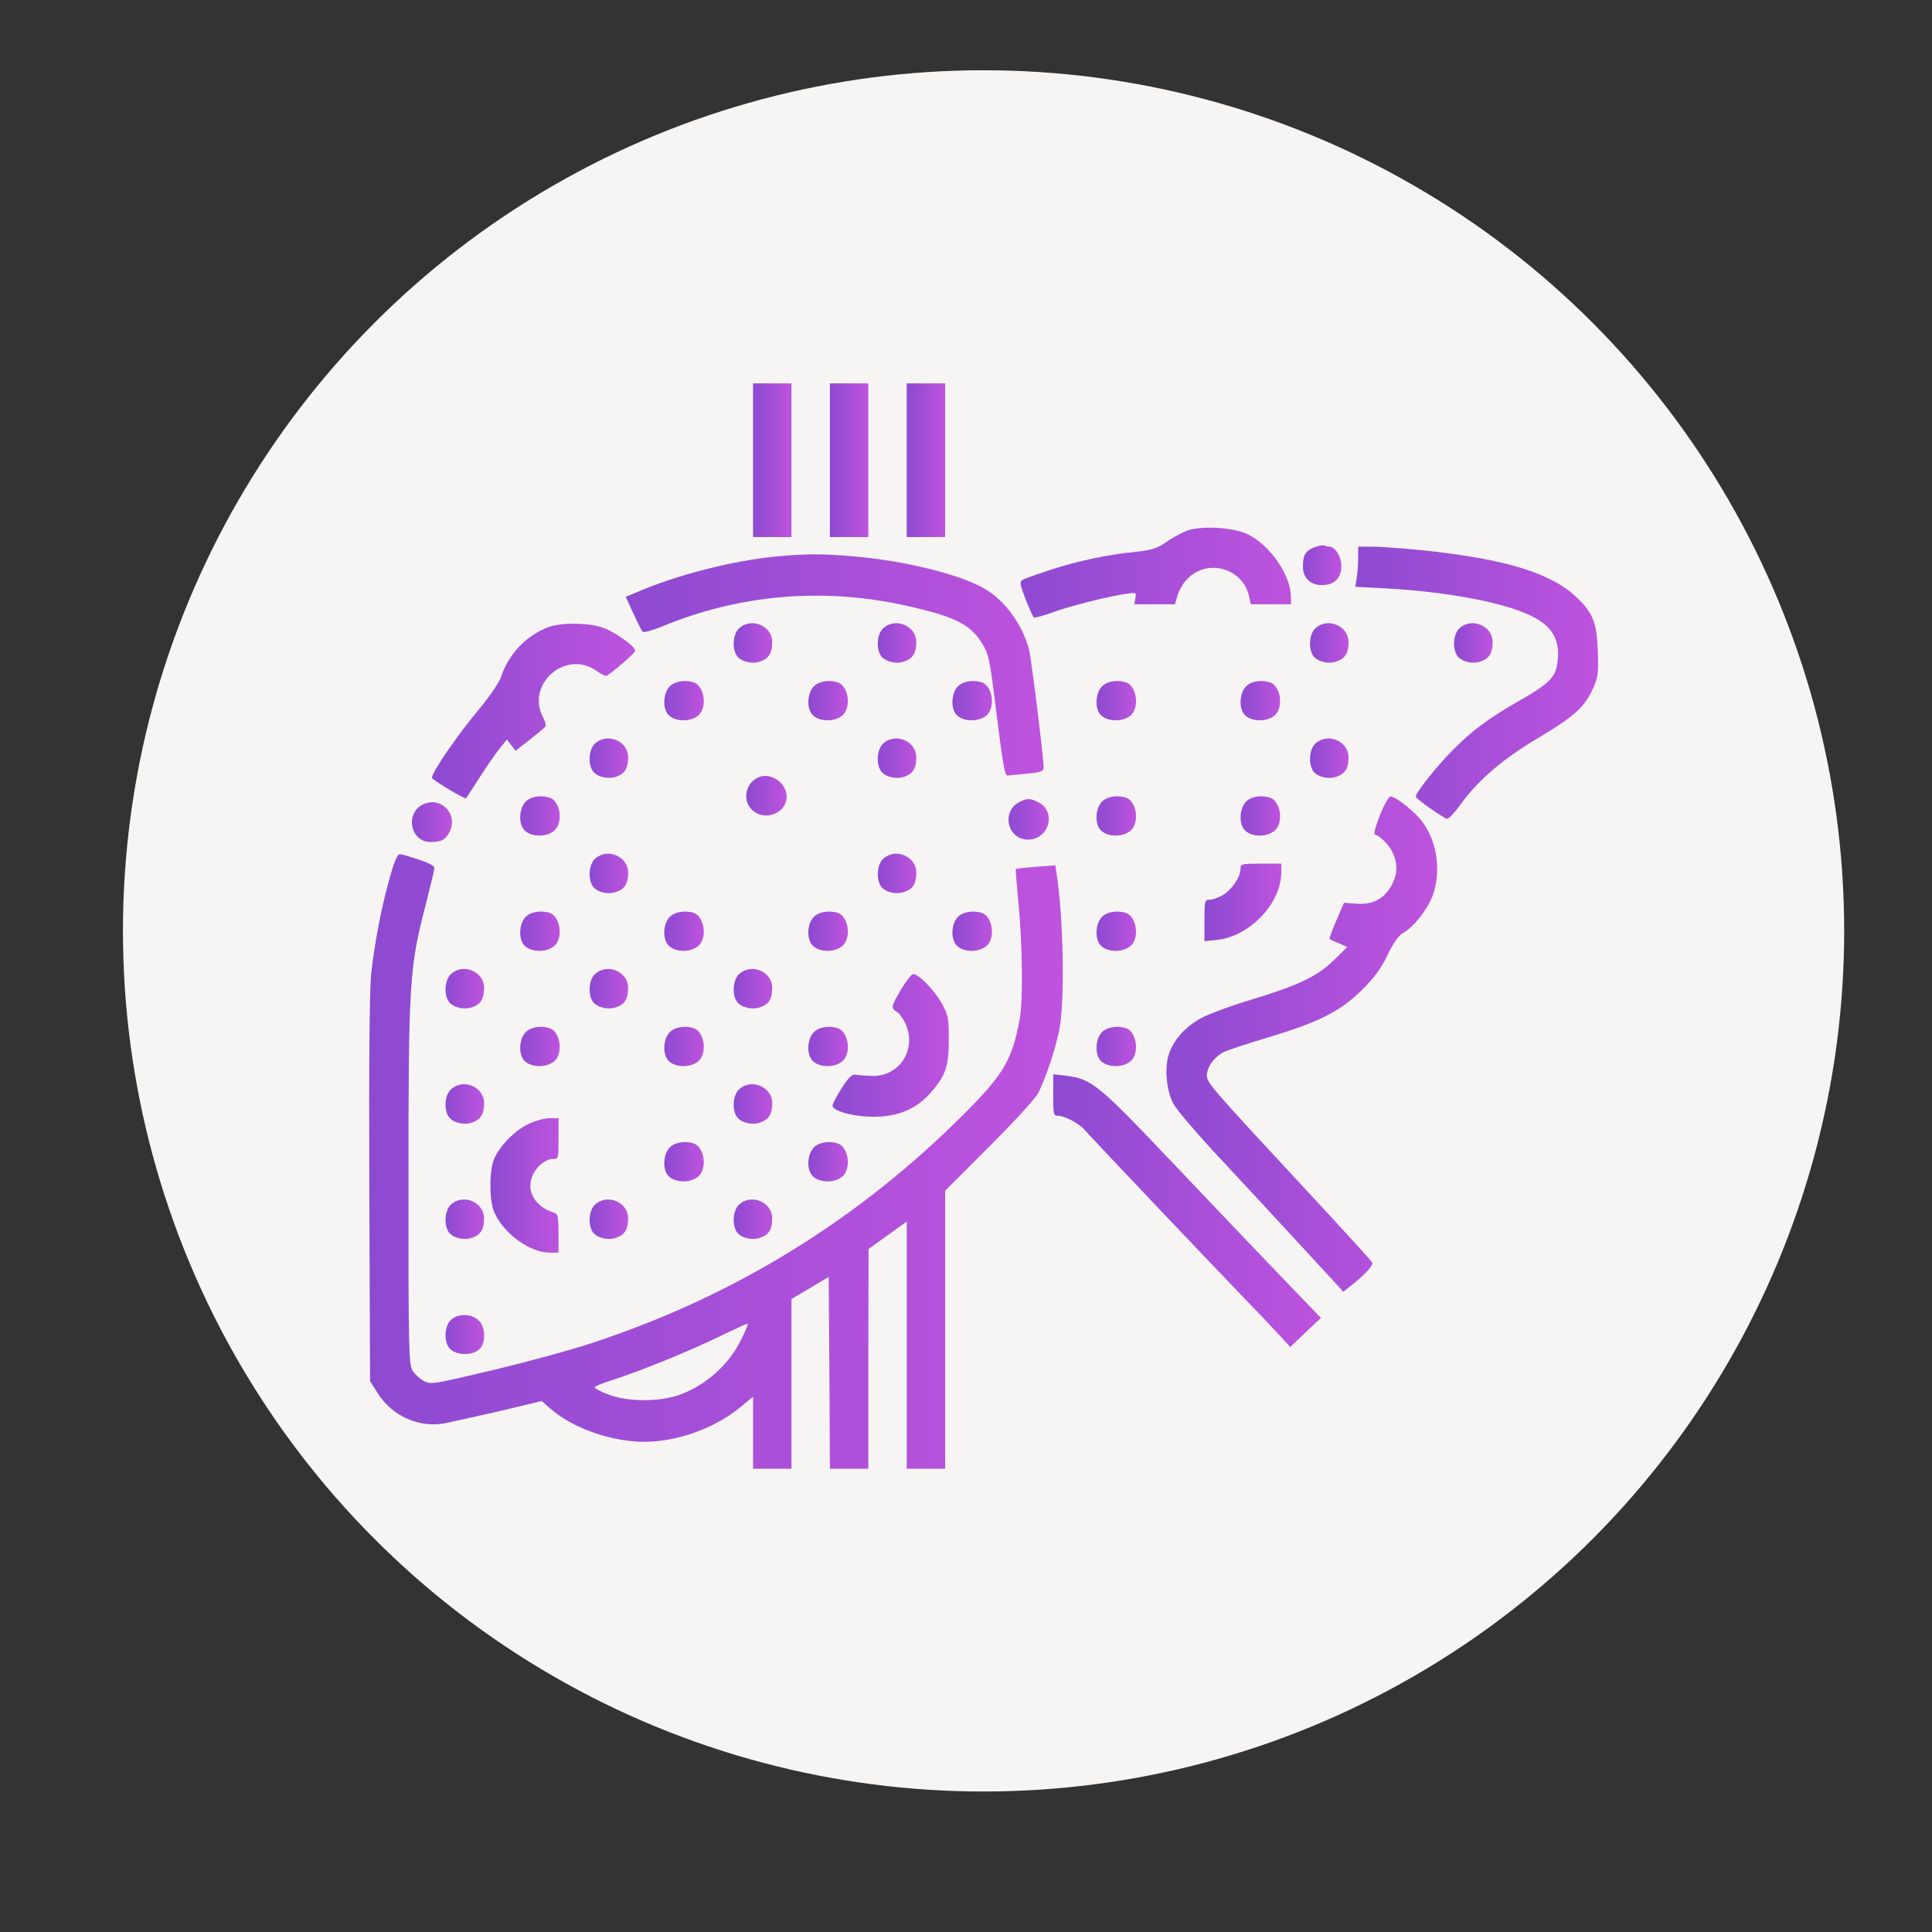<svg width="110" height="110" viewBox="0 0 110 110" fill="none" xmlns="http://www.w3.org/2000/svg">
<rect x="0" y="0" width="110" height="110" fill="#333333" stroke="none"/>
<circle cx="56" cy="53" r="49" fill="#F6F5F3"/>
<path d="M42.875 26.203V30.578H43.969H45.062V26.203V21.828H43.969H42.875V26.203Z" fill="url(#paint0_linear_324_845)"/>
<path d="M47.25 26.203V30.578H48.344H49.438V26.203V21.828H48.344H47.25V26.203Z" fill="url(#paint1_linear_324_845)"/>
<path d="M51.625 26.203V30.578H52.719H53.812V26.203V21.828H52.719H51.625V26.203Z" fill="url(#paint2_linear_324_845)"/>
<path d="M67.553 30.223C67.266 30.346 66.733 30.619 66.405 30.865C65.885 31.221 65.585 31.317 64.723 31.412C63.069 31.576 61.374 31.932 59.829 32.438C59.036 32.697 58.311 32.957 58.202 33.026C58.051 33.121 58.079 33.313 58.393 34.119C58.612 34.666 58.817 35.131 58.872 35.158C58.913 35.186 59.377 35.063 59.911 34.871C60.881 34.516 63.137 33.941 64.149 33.805C64.696 33.723 64.71 33.736 64.641 34.065L64.587 34.406H65.735H66.897L67.047 33.887C67.129 33.613 67.362 33.203 67.567 32.998C68.715 31.754 70.793 32.342 71.122 33.983L71.217 34.406H72.352H73.501V33.996C73.501 32.779 72.352 31.084 71.081 30.442C70.26 30.018 68.415 29.908 67.553 30.223Z" fill="url(#paint3_linear_324_845)"/>
<path d="M74.785 31.18C74.307 31.385 74.184 31.617 74.184 32.273C74.184 32.902 74.607 33.312 75.264 33.312C75.975 33.312 76.371 32.916 76.371 32.219C76.371 31.699 76.016 31.125 75.701 31.125C75.633 31.125 75.496 31.098 75.387 31.057C75.291 31.029 75.018 31.084 74.785 31.18Z" fill="url(#paint4_linear_324_845)"/>
<path d="M77.328 31.768C77.328 32.137 77.287 32.643 77.246 32.916L77.164 33.408L78.941 33.504C82.277 33.682 85.531 34.283 87.09 35.022C88.416 35.65 88.867 36.443 88.662 37.797C88.553 38.576 88.143 38.973 86.42 39.943C84.711 40.928 83.795 41.611 82.674 42.746C81.799 43.635 80.609 45.125 80.609 45.357C80.609 45.453 81.689 46.246 82.346 46.615C82.441 46.67 82.742 46.369 83.125 45.85C84.109 44.455 85.559 43.211 87.568 42.022C89.633 40.791 90.207 40.272 90.686 39.232C90.986 38.576 91.014 38.357 90.973 37.1C90.918 35.486 90.713 34.926 89.824 34.064C88.361 32.629 85.709 31.822 80.992 31.33C79.885 31.221 78.6 31.125 78.148 31.125H77.328V31.768Z" fill="url(#paint5_linear_324_845)"/>
<path d="M44.174 31.686C41.727 31.918 38.514 32.738 36.285 33.709L35.629 33.982L36.053 34.912C36.285 35.418 36.518 35.896 36.586 35.965C36.654 36.033 37.133 35.896 37.707 35.664C42.137 33.832 46.895 33.435 51.611 34.488C54.359 35.103 55.248 35.541 55.918 36.635C56.301 37.25 56.355 37.537 56.752 40.736C57.094 43.498 57.217 44.182 57.367 44.154C57.477 44.141 57.982 44.1 58.502 44.045C59.309 43.963 59.418 43.922 59.418 43.676C59.418 43.129 58.734 37.619 58.598 37.031C58.256 35.623 57.244 34.215 56.082 33.531C54.688 32.711 51.543 31.932 48.685 31.686C46.84 31.521 45.951 31.521 44.174 31.686Z" fill="url(#paint6_linear_324_845)"/>
<path d="M31.228 35.705C29.97 36.17 28.931 37.264 28.521 38.563C28.425 38.85 27.864 39.67 27.263 40.395C26.073 41.803 24.515 44.072 24.597 44.291C24.638 44.428 26.484 45.522 26.538 45.453C26.552 45.426 26.907 44.893 27.318 44.25C27.728 43.608 28.247 42.869 28.466 42.596L28.863 42.104L29.109 42.432L29.355 42.746L30.175 42.104C30.626 41.748 31.023 41.42 31.064 41.352C31.105 41.297 31.036 41.065 30.913 40.832C29.943 38.959 32.171 36.99 33.921 38.166C34.194 38.358 34.468 38.508 34.523 38.481C34.796 38.358 36.163 37.182 36.163 37.059C36.177 36.813 35.097 36.033 34.386 35.76C33.579 35.445 31.98 35.432 31.228 35.705Z" fill="url(#paint7_linear_324_845)"/>
<path d="M42.081 35.773C41.752 36.074 41.67 36.826 41.916 37.277C42.108 37.647 42.791 37.838 43.284 37.66C43.776 37.496 43.967 37.182 43.967 36.553C43.967 35.623 42.764 35.131 42.081 35.773Z" fill="url(#paint8_linear_324_845)"/>
<path d="M50.284 35.773C49.956 36.074 49.874 36.826 50.12 37.277C50.311 37.647 50.995 37.838 51.487 37.66C51.979 37.496 52.17 37.182 52.17 36.553C52.17 35.623 50.967 35.131 50.284 35.773Z" fill="url(#paint9_linear_324_845)"/>
<path d="M74.893 35.773C74.565 36.074 74.483 36.826 74.729 37.277C74.92 37.647 75.604 37.838 76.096 37.66C76.588 37.496 76.78 37.182 76.78 36.553C76.78 35.623 75.577 35.131 74.893 35.773Z" fill="url(#paint10_linear_324_845)"/>
<path d="M83.096 35.773C82.768 36.074 82.686 36.826 82.932 37.277C83.124 37.647 83.807 37.838 84.299 37.66C84.791 37.496 84.983 37.182 84.983 36.553C84.983 35.623 83.78 35.131 83.096 35.773Z" fill="url(#paint11_linear_324_845)"/>
<path d="M38.118 39.096C37.803 39.438 37.721 40.121 37.954 40.559C38.227 41.078 39.239 41.174 39.758 40.736C40.278 40.285 40.114 39.096 39.526 38.863C39.034 38.686 38.405 38.781 38.118 39.096Z" fill="url(#paint12_linear_324_845)"/>
<path d="M46.321 39.096C46.006 39.438 45.924 40.121 46.157 40.559C46.43 41.078 47.442 41.174 47.961 40.736C48.481 40.285 48.317 39.096 47.729 38.863C47.237 38.686 46.608 38.781 46.321 39.096Z" fill="url(#paint13_linear_324_845)"/>
<path d="M54.524 39.096C54.209 39.438 54.127 40.121 54.36 40.559C54.633 41.078 55.645 41.174 56.165 40.736C56.684 40.285 56.52 39.096 55.932 38.863C55.44 38.686 54.811 38.781 54.524 39.096Z" fill="url(#paint14_linear_324_845)"/>
<path d="M62.727 39.096C62.413 39.438 62.331 40.121 62.563 40.559C62.836 41.078 63.848 41.174 64.368 40.736C64.887 40.285 64.723 39.096 64.135 38.863C63.643 38.686 63.014 38.781 62.727 39.096Z" fill="url(#paint15_linear_324_845)"/>
<path d="M70.93 39.096C70.616 39.438 70.534 40.121 70.766 40.559C71.04 41.078 72.051 41.174 72.571 40.736C73.09 40.285 72.926 39.096 72.338 38.863C71.846 38.686 71.217 38.781 70.93 39.096Z" fill="url(#paint16_linear_324_845)"/>
<path d="M33.877 42.336C33.549 42.637 33.467 43.389 33.713 43.84C33.905 44.209 34.588 44.4 35.081 44.223C35.573 44.059 35.764 43.744 35.764 43.115C35.764 42.185 34.561 41.693 33.877 42.336Z" fill="url(#paint17_linear_324_845)"/>
<path d="M50.284 42.336C49.956 42.637 49.874 43.389 50.12 43.84C50.311 44.209 50.995 44.4 51.487 44.223C51.979 44.059 52.17 43.744 52.17 43.115C52.17 42.185 50.967 41.693 50.284 42.336Z" fill="url(#paint18_linear_324_845)"/>
<path d="M74.893 42.336C74.565 42.637 74.483 43.389 74.729 43.84C74.92 44.209 75.604 44.4 76.096 44.223C76.588 44.059 76.78 43.744 76.78 43.115C76.78 42.185 75.577 41.693 74.893 42.336Z" fill="url(#paint19_linear_324_845)"/>
<path d="M43.204 44.25C42.452 44.551 42.247 45.549 42.808 46.096C43.505 46.807 44.79 46.315 44.79 45.358C44.79 44.578 43.888 43.963 43.204 44.25Z" fill="url(#paint20_linear_324_845)"/>
<path d="M29.915 45.658C29.6 46 29.518 46.684 29.75 47.121C30.024 47.641 31.036 47.736 31.555 47.299C32.075 46.848 31.911 45.658 31.323 45.426C30.831 45.248 30.202 45.344 29.915 45.658Z" fill="url(#paint21_linear_324_845)"/>
<path d="M62.727 45.658C62.413 46 62.331 46.684 62.563 47.121C62.836 47.641 63.848 47.736 64.368 47.299C64.887 46.848 64.723 45.658 64.135 45.426C63.643 45.248 63.014 45.344 62.727 45.658Z" fill="url(#paint22_linear_324_845)"/>
<path d="M70.93 45.658C70.616 46 70.534 46.684 70.766 47.121C71.04 47.641 72.051 47.736 72.571 47.299C73.09 46.848 72.926 45.658 72.338 45.426C71.846 45.248 71.217 45.344 70.93 45.658Z" fill="url(#paint23_linear_324_845)"/>
<path d="M78.572 46.397C78.34 46.984 78.203 47.477 78.271 47.504C78.599 47.613 79.091 48.105 79.296 48.543C79.597 49.185 79.57 49.828 79.201 50.457C78.777 51.195 78.134 51.523 77.232 51.455L76.521 51.4L76.084 52.412C75.851 52.959 75.674 53.438 75.701 53.465C75.728 53.492 75.974 53.602 76.234 53.711L76.713 53.916L75.961 54.654C74.99 55.598 73.951 56.09 71.312 56.897C70.15 57.238 68.824 57.73 68.373 57.977C67.443 58.482 66.746 59.289 66.513 60.15C66.308 60.916 66.431 62.119 66.787 62.803C66.937 63.117 67.949 64.307 69.015 65.469C70.97 67.561 75.441 72.4 76.125 73.152L76.48 73.549L77.013 73.125C77.724 72.564 78.189 72.045 78.134 71.894C78.107 71.812 76.658 70.227 74.921 68.353C68.892 61.859 68.715 61.654 68.715 61.23C68.715 60.766 69.125 60.178 69.671 59.904C69.877 59.795 70.998 59.426 72.146 59.084C75.099 58.195 76.289 57.594 77.533 56.377C78.271 55.639 78.64 55.133 79.009 54.353C79.338 53.684 79.638 53.26 79.871 53.123C80.459 52.822 81.265 51.797 81.566 51.004C82.099 49.555 81.799 47.709 80.828 46.602C80.336 46.041 79.42 45.344 79.174 45.344C79.078 45.344 78.804 45.822 78.572 46.397Z" fill="url(#paint24_linear_324_845)"/>
<path d="M58.053 45.658C56.987 46.191 57.356 47.805 58.532 47.805C59.721 47.805 60.172 46.219 59.133 45.685C58.668 45.44 58.49 45.44 58.053 45.658Z" fill="url(#paint25_linear_324_845)"/>
<path d="M24.158 45.768C23.037 46.219 23.324 47.941 24.514 47.941C25.129 47.941 25.362 47.818 25.594 47.367C26.1 46.397 25.157 45.357 24.158 45.768Z" fill="url(#paint26_linear_324_845)"/>
<path d="M22.19 49.978C21.711 51.66 21.342 53.629 21.137 55.393C21.041 56.322 21 60.26 21.028 67.697L21.069 78.635L21.52 79.346C22.34 80.631 23.858 81.301 25.307 81.041C25.704 80.959 27.125 80.644 28.438 80.344L30.844 79.769L31.309 80.18C32.444 81.178 34.276 81.902 36.081 82.066C38.063 82.244 40.469 81.478 42.096 80.166L42.876 79.523V81.574V83.625H43.969H45.063V78.785V73.959L46.129 73.33L47.182 72.701L47.223 78.17L47.251 83.625H48.344H49.438V77.363L49.452 71.115L50.532 70.336L51.626 69.543V76.584V83.625H52.719H53.813V75.709V67.793L56.329 65.277C57.751 63.855 58.954 62.543 59.118 62.228C59.555 61.326 60.075 59.809 60.307 58.66C60.635 57.06 60.553 52.262 60.157 49.732L60.088 49.268L58.981 49.35C58.366 49.404 57.86 49.459 57.833 49.473C57.819 49.5 57.887 50.402 57.997 51.496C58.215 53.889 58.256 57.033 58.051 58.059C57.614 60.369 57.149 61.162 54.866 63.445C48.877 69.434 41.864 73.768 33.797 76.434C32.581 76.844 30.01 77.541 28.069 78.006C24.733 78.799 24.528 78.84 24.145 78.635C23.926 78.525 23.625 78.252 23.503 78.061C23.27 77.719 23.256 76.994 23.256 67.356C23.256 55.789 23.311 55.105 24.241 51.496C24.5 50.484 24.719 49.555 24.733 49.445C24.747 49.309 24.459 49.145 23.872 48.953C23.379 48.789 22.887 48.639 22.778 48.639C22.628 48.625 22.463 48.994 22.19 49.978ZM42.192 76.283C41.495 77.705 40.196 78.867 38.692 79.414C37.557 79.824 35.725 79.824 34.645 79.4C34.208 79.236 33.852 79.045 33.852 78.99C33.852 78.936 34.303 78.744 34.85 78.58C36.463 78.061 39.225 76.939 40.934 76.106C41.809 75.682 42.561 75.34 42.575 75.367C42.602 75.381 42.438 75.805 42.192 76.283Z" fill="url(#paint27_linear_324_845)"/>
<path d="M33.877 48.898C33.549 49.199 33.467 49.951 33.713 50.402C33.905 50.772 34.588 50.963 35.081 50.785C35.573 50.621 35.764 50.307 35.764 49.678C35.764 48.748 34.561 48.256 33.877 48.898Z" fill="url(#paint28_linear_324_845)"/>
<path d="M50.284 48.898C49.956 49.199 49.874 49.951 50.12 50.402C50.311 50.772 50.995 50.963 51.487 50.785C51.979 50.621 52.17 50.307 52.17 49.678C52.17 48.748 50.967 48.256 50.284 48.898Z" fill="url(#paint29_linear_324_845)"/>
<path d="M70.629 49.473C70.629 49.924 70.15 50.635 69.644 50.949C69.398 51.1 69.057 51.223 68.893 51.223C68.592 51.223 68.578 51.264 68.578 52.398V53.588L69.248 53.52C71.135 53.342 72.953 51.441 72.953 49.65V49.172H71.791C70.684 49.172 70.629 49.185 70.629 49.473Z" fill="url(#paint30_linear_324_845)"/>
<path d="M29.915 52.221C29.6 52.562 29.518 53.246 29.75 53.684C30.024 54.203 31.036 54.299 31.555 53.861C32.075 53.41 31.911 52.221 31.323 51.988C30.831 51.811 30.202 51.906 29.915 52.221Z" fill="url(#paint31_linear_324_845)"/>
<path d="M38.118 52.221C37.803 52.562 37.721 53.246 37.954 53.684C38.227 54.203 39.239 54.299 39.758 53.861C40.278 53.41 40.114 52.221 39.526 51.988C39.034 51.811 38.405 51.906 38.118 52.221Z" fill="url(#paint32_linear_324_845)"/>
<path d="M46.321 52.221C46.006 52.562 45.924 53.246 46.157 53.684C46.43 54.203 47.442 54.299 47.961 53.861C48.481 53.41 48.317 52.221 47.729 51.988C47.237 51.811 46.608 51.906 46.321 52.221Z" fill="url(#paint33_linear_324_845)"/>
<path d="M54.524 52.221C54.209 52.562 54.127 53.246 54.36 53.684C54.633 54.203 55.645 54.299 56.165 53.861C56.684 53.41 56.52 52.221 55.932 51.988C55.44 51.811 54.811 51.906 54.524 52.221Z" fill="url(#paint34_linear_324_845)"/>
<path d="M62.727 52.221C62.413 52.562 62.331 53.246 62.563 53.684C62.836 54.203 63.848 54.299 64.368 53.861C64.887 53.41 64.723 52.221 64.135 51.988C63.643 51.811 63.014 51.906 62.727 52.221Z" fill="url(#paint35_linear_324_845)"/>
<path d="M25.674 55.461C25.346 55.762 25.264 56.514 25.51 56.965C25.702 57.334 26.385 57.525 26.878 57.348C27.37 57.184 27.561 56.869 27.561 56.24C27.561 55.31 26.358 54.818 25.674 55.461Z" fill="url(#paint36_linear_324_845)"/>
<path d="M33.877 55.461C33.549 55.762 33.467 56.514 33.713 56.965C33.905 57.334 34.588 57.525 35.081 57.348C35.573 57.184 35.764 56.869 35.764 56.24C35.764 55.31 34.561 54.818 33.877 55.461Z" fill="url(#paint37_linear_324_845)"/>
<path d="M42.081 55.461C41.752 55.762 41.67 56.514 41.916 56.965C42.108 57.334 42.791 57.525 43.284 57.348C43.776 57.184 43.967 56.869 43.967 56.24C43.967 55.31 42.764 54.818 42.081 55.461Z" fill="url(#paint38_linear_324_845)"/>
<path d="M51.313 56.322C50.725 57.32 50.711 57.389 51.053 57.608C51.204 57.69 51.409 57.977 51.532 58.236C52.229 59.699 51.245 61.299 49.659 61.258C49.276 61.244 48.852 61.217 48.702 61.19C48.51 61.148 48.305 61.354 47.922 61.955C47.635 62.406 47.403 62.844 47.403 62.94C47.375 63.254 48.633 63.596 49.782 63.582C51.094 63.582 52.147 63.145 52.913 62.297C53.829 61.285 54.02 60.752 54.02 59.221C54.02 57.963 53.993 57.799 53.623 57.129C53.2 56.377 52.311 55.461 51.996 55.461C51.901 55.461 51.586 55.858 51.313 56.322Z" fill="url(#paint39_linear_324_845)"/>
<path d="M29.915 58.783C29.6 59.125 29.518 59.809 29.75 60.246C30.024 60.766 31.036 60.861 31.555 60.424C32.075 59.973 31.911 58.783 31.323 58.551C30.831 58.373 30.202 58.469 29.915 58.783Z" fill="url(#paint40_linear_324_845)"/>
<path d="M38.118 58.783C37.803 59.125 37.721 59.809 37.954 60.246C38.227 60.766 39.239 60.861 39.758 60.424C40.278 59.973 40.114 58.783 39.526 58.551C39.034 58.373 38.405 58.469 38.118 58.783Z" fill="url(#paint41_linear_324_845)"/>
<path d="M46.321 58.783C46.006 59.125 45.924 59.809 46.157 60.246C46.43 60.766 47.442 60.861 47.961 60.424C48.481 59.973 48.317 58.783 47.729 58.551C47.237 58.373 46.608 58.469 46.321 58.783Z" fill="url(#paint42_linear_324_845)"/>
<path d="M62.727 58.783C62.413 59.125 62.331 59.809 62.563 60.246C62.836 60.766 63.848 60.861 64.368 60.424C64.887 59.973 64.723 58.783 64.135 58.551C63.643 58.373 63.014 58.469 62.727 58.783Z" fill="url(#paint43_linear_324_845)"/>
<path d="M59.965 62.352C59.965 63.445 59.978 63.527 60.238 63.527C60.635 63.527 61.482 63.992 61.797 64.375C62.043 64.676 68.414 71.389 71.107 74.191C71.805 74.902 72.611 75.764 72.912 76.092L73.459 76.693L74.334 75.859L75.209 75.039L73.842 73.617C71.969 71.676 70.574 70.213 66.404 65.824C62.522 61.736 62.125 61.422 60.676 61.244L59.965 61.162V62.352Z" fill="url(#paint44_linear_324_845)"/>
<path d="M25.674 62.023C25.346 62.324 25.264 63.076 25.51 63.527C25.702 63.897 26.385 64.088 26.878 63.91C27.37 63.746 27.561 63.432 27.561 62.803C27.561 61.873 26.358 61.381 25.674 62.023Z" fill="url(#paint45_linear_324_845)"/>
<path d="M42.081 62.023C41.752 62.324 41.67 63.076 41.916 63.527C42.108 63.897 42.791 64.088 43.284 63.91C43.776 63.746 43.967 63.432 43.967 62.803C43.967 61.873 42.764 61.381 42.081 62.023Z" fill="url(#paint46_linear_324_845)"/>
<path d="M30.092 63.992C29.327 64.348 28.465 65.223 28.137 65.975C27.85 66.631 27.85 68.353 28.137 69.01C28.657 70.213 30.161 71.32 31.295 71.32H31.801V70.227C31.801 69.297 31.76 69.119 31.569 69.051C30.174 68.641 29.764 67.328 30.707 66.371C30.94 66.152 31.241 65.988 31.446 65.988C31.801 65.988 31.801 65.988 31.801 64.826V63.664H31.295C31.008 63.664 30.475 63.815 30.092 63.992Z" fill="url(#paint47_linear_324_845)"/>
<path d="M38.118 65.346C37.803 65.688 37.721 66.371 37.954 66.809C38.227 67.328 39.239 67.424 39.758 66.986C40.278 66.535 40.114 65.346 39.526 65.113C39.034 64.936 38.405 65.031 38.118 65.346Z" fill="url(#paint48_linear_324_845)"/>
<path d="M46.321 65.346C46.006 65.688 45.924 66.371 46.157 66.809C46.43 67.328 47.442 67.424 47.961 66.986C48.481 66.535 48.317 65.346 47.729 65.113C47.237 64.936 46.608 65.031 46.321 65.346Z" fill="url(#paint49_linear_324_845)"/>
<path d="M25.674 68.586C25.346 68.887 25.264 69.639 25.51 70.09C25.702 70.459 26.385 70.65 26.878 70.473C27.37 70.309 27.561 69.994 27.561 69.365C27.561 68.436 26.358 67.943 25.674 68.586Z" fill="url(#paint50_linear_324_845)"/>
<path d="M33.877 68.586C33.549 68.887 33.467 69.639 33.713 70.09C33.905 70.459 34.588 70.65 35.081 70.473C35.573 70.309 35.764 69.994 35.764 69.365C35.764 68.436 34.561 67.943 33.877 68.586Z" fill="url(#paint51_linear_324_845)"/>
<path d="M42.081 68.586C41.752 68.887 41.67 69.639 41.916 70.09C42.108 70.459 42.791 70.65 43.284 70.473C43.776 70.309 43.967 69.994 43.967 69.365C43.967 68.436 42.764 67.943 42.081 68.586Z" fill="url(#paint52_linear_324_845)"/>
<path d="M25.674 75.148C25.346 75.449 25.264 76.201 25.51 76.652C25.825 77.24 27.11 77.24 27.424 76.652C27.67 76.188 27.588 75.49 27.247 75.176C26.836 74.779 26.071 74.779 25.674 75.148Z" fill="url(#paint53_linear_324_845)"/>
<defs>
<linearGradient id="paint0_linear_324_845" x1="42.875" y1="26.203" x2="45.062" y2="26.203" gradientUnits="userSpaceOnUse">
<stop stop-color="#8D4AD1"/>
<stop offset="1" stop-color="#BE53DE"/>
</linearGradient>
<linearGradient id="paint1_linear_324_845" x1="47.25" y1="26.203" x2="49.438" y2="26.203" gradientUnits="userSpaceOnUse">
<stop stop-color="#8D4AD1"/>
<stop offset="1" stop-color="#BE53DE"/>
</linearGradient>
<linearGradient id="paint2_linear_324_845" x1="51.625" y1="26.203" x2="53.812" y2="26.203" gradientUnits="userSpaceOnUse">
<stop stop-color="#8D4AD1"/>
<stop offset="1" stop-color="#BE53DE"/>
</linearGradient>
<linearGradient id="paint3_linear_324_845" x1="58.113" y1="32.602" x2="73.501" y2="32.602" gradientUnits="userSpaceOnUse">
<stop stop-color="#8D4AD1"/>
<stop offset="1" stop-color="#BE53DE"/>
</linearGradient>
<linearGradient id="paint4_linear_324_845" x1="74.184" y1="32.181" x2="76.371" y2="32.181" gradientUnits="userSpaceOnUse">
<stop stop-color="#8D4AD1"/>
<stop offset="1" stop-color="#BE53DE"/>
</linearGradient>
<linearGradient id="paint5_linear_324_845" x1="77.164" y1="38.873" x2="90.988" y2="38.873" gradientUnits="userSpaceOnUse">
<stop stop-color="#8D4AD1"/>
<stop offset="1" stop-color="#BE53DE"/>
</linearGradient>
<linearGradient id="paint6_linear_324_845" x1="35.629" y1="37.859" x2="59.418" y2="37.859" gradientUnits="userSpaceOnUse">
<stop stop-color="#8D4AD1"/>
<stop offset="1" stop-color="#BE53DE"/>
</linearGradient>
<linearGradient id="paint7_linear_324_845" x1="24.594" y1="40.484" x2="36.163" y2="40.484" gradientUnits="userSpaceOnUse">
<stop stop-color="#8D4AD1"/>
<stop offset="1" stop-color="#BE53DE"/>
</linearGradient>
<linearGradient id="paint8_linear_324_845" x1="41.773" y1="36.605" x2="43.967" y2="36.605" gradientUnits="userSpaceOnUse">
<stop stop-color="#8D4AD1"/>
<stop offset="1" stop-color="#BE53DE"/>
</linearGradient>
<linearGradient id="paint9_linear_324_845" x1="49.977" y1="36.605" x2="52.17" y2="36.605" gradientUnits="userSpaceOnUse">
<stop stop-color="#8D4AD1"/>
<stop offset="1" stop-color="#BE53DE"/>
</linearGradient>
<linearGradient id="paint10_linear_324_845" x1="74.586" y1="36.605" x2="76.78" y2="36.605" gradientUnits="userSpaceOnUse">
<stop stop-color="#8D4AD1"/>
<stop offset="1" stop-color="#BE53DE"/>
</linearGradient>
<linearGradient id="paint11_linear_324_845" x1="82.789" y1="36.605" x2="84.983" y2="36.605" gradientUnits="userSpaceOnUse">
<stop stop-color="#8D4AD1"/>
<stop offset="1" stop-color="#BE53DE"/>
</linearGradient>
<linearGradient id="paint12_linear_324_845" x1="37.82" y1="39.894" x2="40.071" y2="39.894" gradientUnits="userSpaceOnUse">
<stop stop-color="#8D4AD1"/>
<stop offset="1" stop-color="#BE53DE"/>
</linearGradient>
<linearGradient id="paint13_linear_324_845" x1="46.023" y1="39.894" x2="48.274" y2="39.894" gradientUnits="userSpaceOnUse">
<stop stop-color="#8D4AD1"/>
<stop offset="1" stop-color="#BE53DE"/>
</linearGradient>
<linearGradient id="paint14_linear_324_845" x1="54.227" y1="39.894" x2="56.477" y2="39.894" gradientUnits="userSpaceOnUse">
<stop stop-color="#8D4AD1"/>
<stop offset="1" stop-color="#BE53DE"/>
</linearGradient>
<linearGradient id="paint15_linear_324_845" x1="62.43" y1="39.894" x2="64.68" y2="39.894" gradientUnits="userSpaceOnUse">
<stop stop-color="#8D4AD1"/>
<stop offset="1" stop-color="#BE53DE"/>
</linearGradient>
<linearGradient id="paint16_linear_324_845" x1="70.633" y1="39.894" x2="72.883" y2="39.894" gradientUnits="userSpaceOnUse">
<stop stop-color="#8D4AD1"/>
<stop offset="1" stop-color="#BE53DE"/>
</linearGradient>
<linearGradient id="paint17_linear_324_845" x1="33.57" y1="43.167" x2="35.764" y2="43.167" gradientUnits="userSpaceOnUse">
<stop stop-color="#8D4AD1"/>
<stop offset="1" stop-color="#BE53DE"/>
</linearGradient>
<linearGradient id="paint18_linear_324_845" x1="49.977" y1="43.167" x2="52.17" y2="43.167" gradientUnits="userSpaceOnUse">
<stop stop-color="#8D4AD1"/>
<stop offset="1" stop-color="#BE53DE"/>
</linearGradient>
<linearGradient id="paint19_linear_324_845" x1="74.586" y1="43.167" x2="76.78" y2="43.167" gradientUnits="userSpaceOnUse">
<stop stop-color="#8D4AD1"/>
<stop offset="1" stop-color="#BE53DE"/>
</linearGradient>
<linearGradient id="paint20_linear_324_845" x1="42.488" y1="45.306" x2="44.79" y2="45.306" gradientUnits="userSpaceOnUse">
<stop stop-color="#8D4AD1"/>
<stop offset="1" stop-color="#BE53DE"/>
</linearGradient>
<linearGradient id="paint21_linear_324_845" x1="29.617" y1="46.457" x2="31.867" y2="46.457" gradientUnits="userSpaceOnUse">
<stop stop-color="#8D4AD1"/>
<stop offset="1" stop-color="#BE53DE"/>
</linearGradient>
<linearGradient id="paint22_linear_324_845" x1="62.43" y1="46.457" x2="64.68" y2="46.457" gradientUnits="userSpaceOnUse">
<stop stop-color="#8D4AD1"/>
<stop offset="1" stop-color="#BE53DE"/>
</linearGradient>
<linearGradient id="paint23_linear_324_845" x1="70.633" y1="46.457" x2="72.883" y2="46.457" gradientUnits="userSpaceOnUse">
<stop stop-color="#8D4AD1"/>
<stop offset="1" stop-color="#BE53DE"/>
</linearGradient>
<linearGradient id="paint24_linear_324_845" x1="66.414" y1="59.446" x2="81.827" y2="59.446" gradientUnits="userSpaceOnUse">
<stop stop-color="#8D4AD1"/>
<stop offset="1" stop-color="#BE53DE"/>
</linearGradient>
<linearGradient id="paint25_linear_324_845" x1="57.422" y1="46.651" x2="59.713" y2="46.651" gradientUnits="userSpaceOnUse">
<stop stop-color="#8D4AD1"/>
<stop offset="1" stop-color="#BE53DE"/>
</linearGradient>
<linearGradient id="paint26_linear_324_845" x1="23.453" y1="46.809" x2="25.735" y2="46.809" gradientUnits="userSpaceOnUse">
<stop stop-color="#8D4AD1"/>
<stop offset="1" stop-color="#BE53DE"/>
</linearGradient>
<linearGradient id="paint27_linear_324_845" x1="21.02" y1="66.132" x2="60.511" y2="66.132" gradientUnits="userSpaceOnUse">
<stop stop-color="#8D4AD1"/>
<stop offset="1" stop-color="#BE53DE"/>
</linearGradient>
<linearGradient id="paint28_linear_324_845" x1="33.57" y1="49.73" x2="35.764" y2="49.73" gradientUnits="userSpaceOnUse">
<stop stop-color="#8D4AD1"/>
<stop offset="1" stop-color="#BE53DE"/>
</linearGradient>
<linearGradient id="paint29_linear_324_845" x1="49.977" y1="49.73" x2="52.17" y2="49.73" gradientUnits="userSpaceOnUse">
<stop stop-color="#8D4AD1"/>
<stop offset="1" stop-color="#BE53DE"/>
</linearGradient>
<linearGradient id="paint30_linear_324_845" x1="68.578" y1="51.38" x2="72.953" y2="51.38" gradientUnits="userSpaceOnUse">
<stop stop-color="#8D4AD1"/>
<stop offset="1" stop-color="#BE53DE"/>
</linearGradient>
<linearGradient id="paint31_linear_324_845" x1="29.617" y1="53.019" x2="31.867" y2="53.019" gradientUnits="userSpaceOnUse">
<stop stop-color="#8D4AD1"/>
<stop offset="1" stop-color="#BE53DE"/>
</linearGradient>
<linearGradient id="paint32_linear_324_845" x1="37.82" y1="53.019" x2="40.071" y2="53.019" gradientUnits="userSpaceOnUse">
<stop stop-color="#8D4AD1"/>
<stop offset="1" stop-color="#BE53DE"/>
</linearGradient>
<linearGradient id="paint33_linear_324_845" x1="46.023" y1="53.019" x2="48.274" y2="53.019" gradientUnits="userSpaceOnUse">
<stop stop-color="#8D4AD1"/>
<stop offset="1" stop-color="#BE53DE"/>
</linearGradient>
<linearGradient id="paint34_linear_324_845" x1="54.227" y1="53.019" x2="56.477" y2="53.019" gradientUnits="userSpaceOnUse">
<stop stop-color="#8D4AD1"/>
<stop offset="1" stop-color="#BE53DE"/>
</linearGradient>
<linearGradient id="paint35_linear_324_845" x1="62.43" y1="53.019" x2="64.68" y2="53.019" gradientUnits="userSpaceOnUse">
<stop stop-color="#8D4AD1"/>
<stop offset="1" stop-color="#BE53DE"/>
</linearGradient>
<linearGradient id="paint36_linear_324_845" x1="25.367" y1="56.292" x2="27.561" y2="56.292" gradientUnits="userSpaceOnUse">
<stop stop-color="#8D4AD1"/>
<stop offset="1" stop-color="#BE53DE"/>
</linearGradient>
<linearGradient id="paint37_linear_324_845" x1="33.57" y1="56.292" x2="35.764" y2="56.292" gradientUnits="userSpaceOnUse">
<stop stop-color="#8D4AD1"/>
<stop offset="1" stop-color="#BE53DE"/>
</linearGradient>
<linearGradient id="paint38_linear_324_845" x1="41.773" y1="56.292" x2="43.967" y2="56.292" gradientUnits="userSpaceOnUse">
<stop stop-color="#8D4AD1"/>
<stop offset="1" stop-color="#BE53DE"/>
</linearGradient>
<linearGradient id="paint39_linear_324_845" x1="47.402" y1="59.522" x2="54.02" y2="59.522" gradientUnits="userSpaceOnUse">
<stop stop-color="#8D4AD1"/>
<stop offset="1" stop-color="#BE53DE"/>
</linearGradient>
<linearGradient id="paint40_linear_324_845" x1="29.617" y1="59.582" x2="31.867" y2="59.582" gradientUnits="userSpaceOnUse">
<stop stop-color="#8D4AD1"/>
<stop offset="1" stop-color="#BE53DE"/>
</linearGradient>
<linearGradient id="paint41_linear_324_845" x1="37.82" y1="59.582" x2="40.071" y2="59.582" gradientUnits="userSpaceOnUse">
<stop stop-color="#8D4AD1"/>
<stop offset="1" stop-color="#BE53DE"/>
</linearGradient>
<linearGradient id="paint42_linear_324_845" x1="46.023" y1="59.582" x2="48.274" y2="59.582" gradientUnits="userSpaceOnUse">
<stop stop-color="#8D4AD1"/>
<stop offset="1" stop-color="#BE53DE"/>
</linearGradient>
<linearGradient id="paint43_linear_324_845" x1="62.43" y1="59.582" x2="64.68" y2="59.582" gradientUnits="userSpaceOnUse">
<stop stop-color="#8D4AD1"/>
<stop offset="1" stop-color="#BE53DE"/>
</linearGradient>
<linearGradient id="paint44_linear_324_845" x1="59.965" y1="68.928" x2="75.209" y2="68.928" gradientUnits="userSpaceOnUse">
<stop stop-color="#8D4AD1"/>
<stop offset="1" stop-color="#BE53DE"/>
</linearGradient>
<linearGradient id="paint45_linear_324_845" x1="25.367" y1="62.855" x2="27.561" y2="62.855" gradientUnits="userSpaceOnUse">
<stop stop-color="#8D4AD1"/>
<stop offset="1" stop-color="#BE53DE"/>
</linearGradient>
<linearGradient id="paint46_linear_324_845" x1="41.773" y1="62.855" x2="43.967" y2="62.855" gradientUnits="userSpaceOnUse">
<stop stop-color="#8D4AD1"/>
<stop offset="1" stop-color="#BE53DE"/>
</linearGradient>
<linearGradient id="paint47_linear_324_845" x1="27.922" y1="67.492" x2="31.801" y2="67.492" gradientUnits="userSpaceOnUse">
<stop stop-color="#8D4AD1"/>
<stop offset="1" stop-color="#BE53DE"/>
</linearGradient>
<linearGradient id="paint48_linear_324_845" x1="37.82" y1="66.144" x2="40.071" y2="66.144" gradientUnits="userSpaceOnUse">
<stop stop-color="#8D4AD1"/>
<stop offset="1" stop-color="#BE53DE"/>
</linearGradient>
<linearGradient id="paint49_linear_324_845" x1="46.023" y1="66.144" x2="48.274" y2="66.144" gradientUnits="userSpaceOnUse">
<stop stop-color="#8D4AD1"/>
<stop offset="1" stop-color="#BE53DE"/>
</linearGradient>
<linearGradient id="paint50_linear_324_845" x1="25.367" y1="69.417" x2="27.561" y2="69.417" gradientUnits="userSpaceOnUse">
<stop stop-color="#8D4AD1"/>
<stop offset="1" stop-color="#BE53DE"/>
</linearGradient>
<linearGradient id="paint51_linear_324_845" x1="33.57" y1="69.417" x2="35.764" y2="69.417" gradientUnits="userSpaceOnUse">
<stop stop-color="#8D4AD1"/>
<stop offset="1" stop-color="#BE53DE"/>
</linearGradient>
<linearGradient id="paint52_linear_324_845" x1="41.773" y1="69.417" x2="43.967" y2="69.417" gradientUnits="userSpaceOnUse">
<stop stop-color="#8D4AD1"/>
<stop offset="1" stop-color="#BE53DE"/>
</linearGradient>
<linearGradient id="paint53_linear_324_845" x1="25.367" y1="75.984" x2="27.567" y2="75.984" gradientUnits="userSpaceOnUse">
<stop stop-color="#8D4AD1"/>
<stop offset="1" stop-color="#BE53DE"/>
</linearGradient>
</defs>
</svg>
